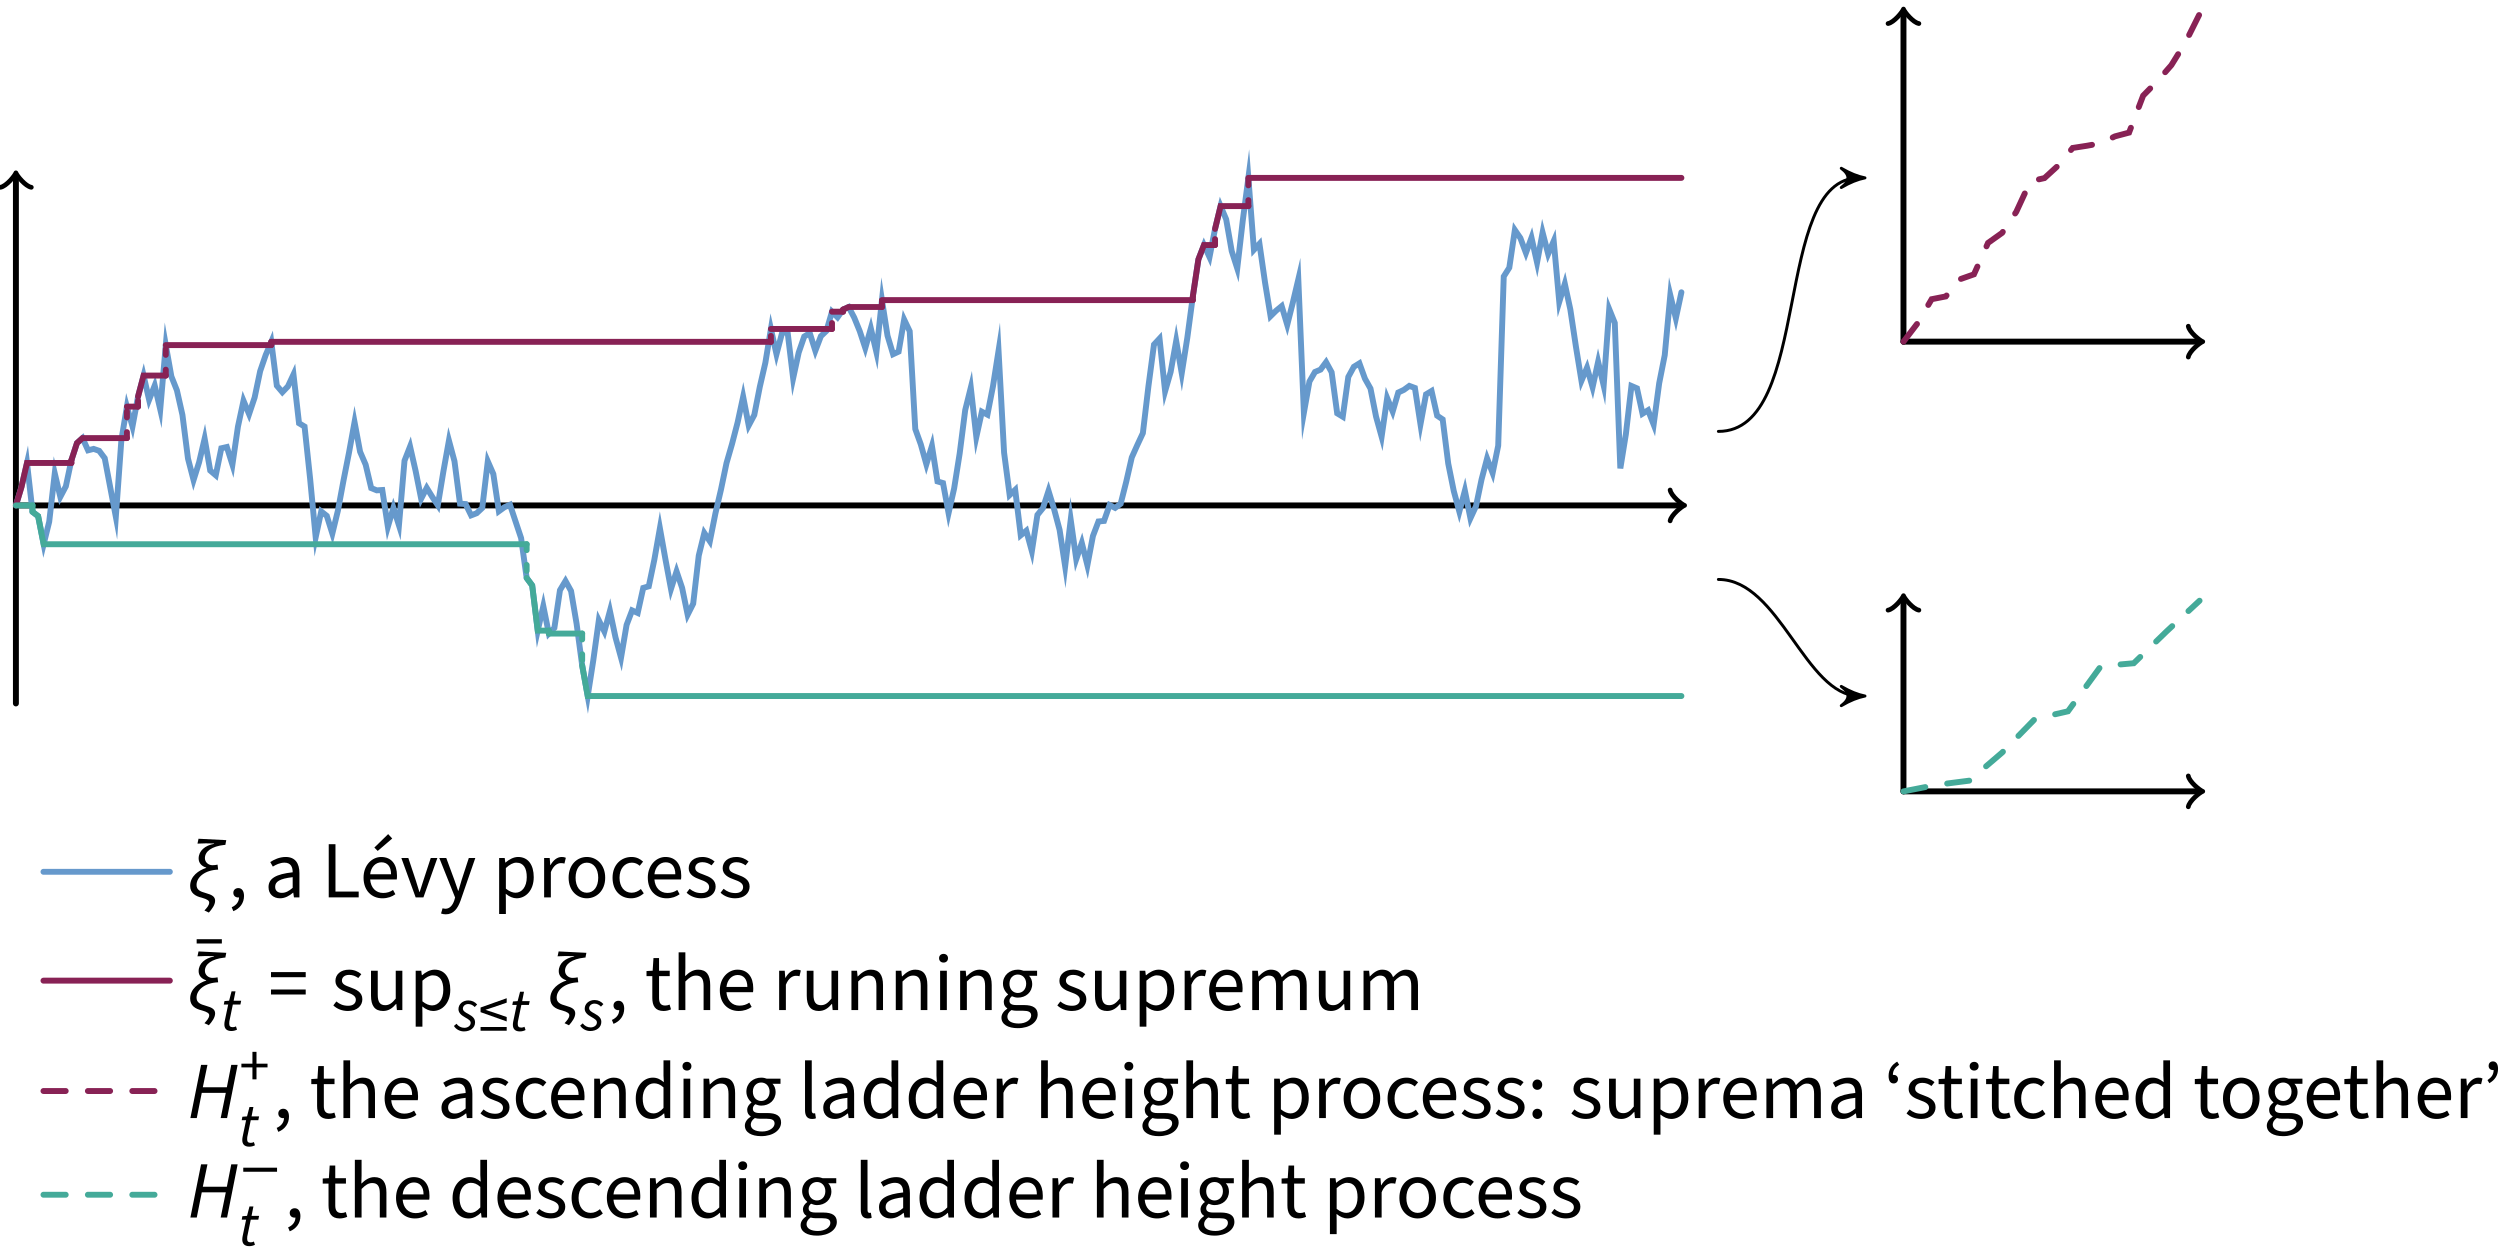<?xml version="1.0" encoding="UTF-8"?>
<svg xmlns="http://www.w3.org/2000/svg" xmlns:xlink="http://www.w3.org/1999/xlink" width="336.478pt" height="167.806pt" viewBox="0 0 336.478 167.806" version="1.2">
<defs>
<g>
<symbol overflow="visible" id="glyph0-0">
<path style="stroke:none;" d="M 0.391 0 L 5.359 0 L 6.781 -7.203 L 1.812 -7.203 Z M 3.703 -4.188 L 3.375 -5.219 L 2.938 -6.578 L 5.438 -6.578 L 4.453 -5.219 L 3.734 -4.188 Z M 1.641 -0.625 L 2.719 -2.094 L 3.484 -3.203 L 3.531 -3.203 L 3.875 -2.094 L 4.344 -0.625 Z M 1.312 -1.156 L 2.328 -6.266 L 3.156 -3.703 Z M 4.906 -1.156 L 4.094 -3.703 L 5.953 -6.266 Z M 4.906 -1.156 "/>
</symbol>
<symbol overflow="visible" id="glyph0-1">
<path style="stroke:none;" d="M 2.859 2.047 C 3.266 1.594 3.703 1.016 3.703 0.453 C 3.703 -0.094 3.297 -0.344 2.453 -0.578 C 1.688 -0.781 1.203 -1.016 1.203 -1.672 C 1.203 -2.719 2.328 -3.672 4.109 -3.734 L 4.031 -4.406 C 3.812 -4.359 3.594 -4.328 3.344 -4.328 C 2.812 -4.328 2.328 -4.719 2.328 -5.281 C 2.328 -6.172 3.219 -6.875 4.969 -7.062 L 5.078 -7.062 L 5.203 -7.703 L 1.469 -7.891 L 1.328 -7.234 C 1.969 -7.281 2.938 -7.281 3.562 -7.25 L 3.562 -7.203 C 2.359 -7 1.484 -6.266 1.484 -5.234 C 1.484 -4.594 1.938 -4.172 2.5 -4.016 L 2.5 -3.969 C 1.5 -3.641 0.344 -2.859 0.344 -1.547 C 0.344 -0.594 1.031 -0.156 1.922 0.047 C 2.688 0.266 2.906 0.453 2.906 0.703 C 2.906 1.078 2.578 1.422 2.266 1.766 Z M 2.859 2.047 "/>
</symbol>
<symbol overflow="visible" id="glyph0-2">
<path style="stroke:none;" d="M 0.375 0 L 1.234 0 L 1.906 -3.391 L 5.141 -3.391 L 4.453 0 L 5.312 0 L 6.734 -7.156 L 5.875 -7.156 L 5.281 -4.141 L 2.047 -4.141 L 2.672 -7.156 L 1.812 -7.156 Z M 0.375 0 "/>
</symbol>
<symbol overflow="visible" id="glyph1-0">
<path style="stroke:none;" d="M 0.969 0 L 6.156 0 L 6.156 -7.203 L 0.969 -7.203 Z M 2.156 -0.641 L 2.953 -2.078 L 3.547 -3.188 L 3.594 -3.188 L 4.156 -2.078 L 4.953 -0.641 Z M 3.547 -4.234 L 3 -5.25 L 2.281 -6.547 L 4.828 -6.547 L 4.125 -5.25 L 3.594 -4.234 Z M 1.672 -1.203 L 1.672 -6.234 L 3.062 -3.703 Z M 5.438 -1.203 L 4.062 -3.703 L 5.438 -6.234 Z M 5.438 -1.203 "/>
</symbol>
<symbol overflow="visible" id="glyph1-1">
<path style="stroke:none;" d="M 0.734 1.859 C 1.625 1.5 2.172 0.75 2.172 -0.188 C 2.172 -0.844 1.891 -1.25 1.406 -1.25 C 1.047 -1.25 0.734 -1.016 0.734 -0.625 C 0.734 -0.203 1.031 0.016 1.391 0.016 C 1.422 0.016 1.469 0.016 1.5 0 C 1.5 0.578 1.141 1.062 0.516 1.328 Z M 0.734 1.859 "/>
</symbol>
<symbol overflow="visible" id="glyph1-2">
<path style="stroke:none;" d="M 2.109 0.125 C 2.781 0.125 3.359 -0.203 3.859 -0.625 L 3.891 -0.625 L 3.984 0 L 4.719 0 L 4.719 -3.266 C 4.719 -4.562 4.172 -5.438 2.875 -5.438 C 2.031 -5.438 1.281 -5.078 0.797 -4.75 L 1.141 -4.141 C 1.562 -4.406 2.109 -4.672 2.719 -4.672 C 3.594 -4.672 3.812 -4.031 3.812 -3.375 C 1.547 -3.125 0.562 -2.547 0.562 -1.375 C 0.562 -0.422 1.234 0.125 2.109 0.125 Z M 2.359 -0.609 C 1.859 -0.609 1.453 -0.844 1.453 -1.422 C 1.453 -2.109 2.031 -2.516 3.812 -2.719 L 3.812 -1.281 C 3.297 -0.844 2.875 -0.609 2.359 -0.609 Z M 2.359 -0.609 "/>
</symbol>
<symbol overflow="visible" id="glyph1-3">
<path style="stroke:none;" d="M 0.984 0 L 5.016 0 L 5.016 -0.781 L 1.891 -0.781 L 1.891 -7.156 L 0.984 -7.156 Z M 0.984 0 "/>
</symbol>
<symbol overflow="visible" id="glyph1-4">
<path style="stroke:none;" d="M 3.031 0.125 C 3.766 0.125 4.328 -0.094 4.781 -0.422 L 4.469 -1 C 4.094 -0.734 3.656 -0.594 3.141 -0.594 C 2.141 -0.594 1.469 -1.312 1.391 -2.406 L 4.969 -2.406 C 5 -2.578 5 -2.75 5 -2.938 C 5 -4.469 4.234 -5.438 2.875 -5.438 C 1.672 -5.438 0.5 -4.375 0.5 -2.656 C 0.5 -0.891 1.609 0.125 3.031 0.125 Z M 1.391 -3.109 C 1.5 -4.125 2.156 -4.719 2.906 -4.719 C 3.703 -4.719 4.203 -4.156 4.203 -3.109 Z M 2.406 -6.25 L 4.359 -7.922 L 3.812 -8.516 L 1.953 -6.703 Z M 2.406 -6.25 "/>
</symbol>
<symbol overflow="visible" id="glyph1-5">
<path style="stroke:none;" d="M 2.047 0 L 3.094 0 L 4.969 -5.297 L 4.078 -5.297 L 3.094 -2.297 C 2.922 -1.781 2.75 -1.25 2.594 -0.734 L 2.547 -0.734 C 2.391 -1.25 2.219 -1.781 2.062 -2.297 L 1.062 -5.297 L 0.125 -5.297 Z M 2.047 0 "/>
</symbol>
<symbol overflow="visible" id="glyph1-6">
<path style="stroke:none;" d="M 1 2.281 C 2.047 2.281 2.609 1.484 2.984 0.438 L 4.969 -5.297 L 4.094 -5.297 L 3.141 -2.375 C 3 -1.906 2.844 -1.359 2.703 -0.891 L 2.656 -0.891 C 2.484 -1.375 2.312 -1.922 2.141 -2.375 L 1.062 -5.297 L 0.125 -5.297 L 2.25 0.016 L 2.141 0.406 C 1.922 1.062 1.531 1.531 0.953 1.531 C 0.812 1.531 0.688 1.5 0.562 1.469 L 0.359 2.172 C 0.531 2.234 0.734 2.281 1 2.281 Z M 1 2.281 "/>
</symbol>
<symbol overflow="visible" id="glyph1-7">
<path style="stroke:none;" d="M 0.891 2.234 L 1.797 2.234 L 1.797 0.453 L 1.781 -0.484 C 2.25 -0.094 2.766 0.125 3.234 0.125 C 4.453 0.125 5.547 -0.922 5.547 -2.719 C 5.547 -4.375 4.797 -5.438 3.438 -5.438 C 2.828 -5.438 2.219 -5.094 1.75 -4.688 L 1.719 -4.688 L 1.641 -5.297 L 0.891 -5.297 Z M 3.094 -0.625 C 2.734 -0.625 2.281 -0.781 1.797 -1.172 L 1.797 -3.953 C 2.312 -4.422 2.766 -4.672 3.203 -4.672 C 4.203 -4.672 4.609 -3.891 4.609 -2.719 C 4.609 -1.422 3.953 -0.625 3.094 -0.625 Z M 3.094 -0.625 "/>
</symbol>
<symbol overflow="visible" id="glyph1-8">
<path style="stroke:none;" d="M 0.891 0 L 1.797 0 L 1.797 -3.406 C 2.156 -4.297 2.688 -4.609 3.141 -4.609 C 3.344 -4.609 3.469 -4.594 3.625 -4.547 L 3.812 -5.328 C 3.656 -5.406 3.484 -5.438 3.25 -5.438 C 2.656 -5.438 2.109 -5 1.75 -4.344 L 1.719 -4.344 L 1.641 -5.297 L 0.891 -5.297 Z M 0.891 0 "/>
</symbol>
<symbol overflow="visible" id="glyph1-9">
<path style="stroke:none;" d="M 2.953 0.125 C 4.25 0.125 5.422 -0.891 5.422 -2.641 C 5.422 -4.422 4.25 -5.438 2.953 -5.438 C 1.656 -5.438 0.5 -4.422 0.5 -2.641 C 0.5 -0.891 1.656 0.125 2.953 0.125 Z M 2.953 -0.625 C 2.047 -0.625 1.438 -1.422 1.438 -2.641 C 1.438 -3.859 2.047 -4.672 2.953 -4.672 C 3.875 -4.672 4.484 -3.859 4.484 -2.641 C 4.484 -1.422 3.875 -0.625 2.953 -0.625 Z M 2.953 -0.625 "/>
</symbol>
<symbol overflow="visible" id="glyph1-10">
<path style="stroke:none;" d="M 2.984 0.125 C 3.625 0.125 4.219 -0.109 4.703 -0.547 L 4.312 -1.125 C 3.984 -0.844 3.562 -0.625 3.062 -0.625 C 2.094 -0.625 1.438 -1.422 1.438 -2.641 C 1.438 -3.859 2.141 -4.672 3.094 -4.672 C 3.516 -4.672 3.859 -4.516 4.156 -4.25 L 4.609 -4.812 C 4.234 -5.156 3.75 -5.438 3.047 -5.438 C 1.688 -5.438 0.5 -4.422 0.5 -2.641 C 0.5 -0.891 1.578 0.125 2.984 0.125 Z M 2.984 0.125 "/>
</symbol>
<symbol overflow="visible" id="glyph1-11">
<path style="stroke:none;" d="M 3.031 0.125 C 3.766 0.125 4.328 -0.094 4.781 -0.422 L 4.469 -1 C 4.094 -0.734 3.656 -0.594 3.141 -0.594 C 2.141 -0.594 1.469 -1.312 1.391 -2.406 L 4.969 -2.406 C 5 -2.578 5 -2.75 5 -2.938 C 5 -4.469 4.234 -5.438 2.875 -5.438 C 1.672 -5.438 0.5 -4.375 0.5 -2.656 C 0.5 -0.891 1.609 0.125 3.031 0.125 Z M 1.391 -3.109 C 1.5 -4.125 2.156 -4.719 2.906 -4.719 C 3.703 -4.719 4.203 -4.156 4.203 -3.109 Z M 1.391 -3.109 "/>
</symbol>
<symbol overflow="visible" id="glyph1-12">
<path style="stroke:none;" d="M 2.281 0.125 C 3.531 0.125 4.219 -0.594 4.219 -1.453 C 4.219 -2.406 3.422 -2.766 2.594 -3.062 C 1.938 -3.297 1.469 -3.484 1.469 -3.969 C 1.469 -4.359 1.766 -4.734 2.438 -4.734 C 2.906 -4.734 3.297 -4.578 3.672 -4.312 L 4.078 -4.828 C 3.672 -5.188 3.094 -5.438 2.438 -5.438 C 1.281 -5.438 0.594 -4.781 0.594 -3.922 C 0.594 -3.047 1.359 -2.672 2.156 -2.391 C 2.766 -2.172 3.344 -1.938 3.344 -1.391 C 3.344 -0.938 3.016 -0.578 2.312 -0.578 C 1.656 -0.578 1.172 -0.781 0.719 -1.156 L 0.312 -0.625 C 0.797 -0.156 1.5 0.125 2.281 0.125 Z M 2.281 0.125 "/>
</symbol>
<symbol overflow="visible" id="glyph1-13">
<path style="stroke:none;" d="M 2.438 0.125 C 3.172 0.125 3.703 -0.25 4.188 -0.828 L 4.219 -0.828 L 4.297 0 L 5.031 0 L 5.031 -5.297 L 4.141 -5.297 L 4.141 -1.547 C 3.641 -0.922 3.266 -0.656 2.719 -0.656 C 2.031 -0.656 1.719 -1.078 1.719 -2.062 L 1.719 -5.297 L 0.812 -5.297 L 0.812 -1.938 C 0.812 -0.594 1.312 0.125 2.438 0.125 Z M 2.438 0.125 "/>
</symbol>
<symbol overflow="visible" id="glyph1-14">
<path style="stroke:none;" d="M 2.562 0.125 C 2.922 0.125 3.281 0.031 3.562 -0.094 L 3.375 -0.734 C 3.156 -0.641 2.969 -0.609 2.766 -0.609 C 2.172 -0.609 1.953 -0.984 1.953 -1.625 L 1.953 -4.562 L 3.391 -4.562 L 3.391 -5.297 L 1.953 -5.297 L 1.953 -7 L 1.203 -7 L 1.094 -5.297 L 0.266 -5.25 L 0.266 -4.562 L 1.047 -4.562 L 1.047 -1.641 C 1.047 -0.594 1.422 0.125 2.562 0.125 Z M 2.562 0.125 "/>
</symbol>
<symbol overflow="visible" id="glyph1-15">
<path style="stroke:none;" d="M 0.891 0 L 1.797 0 L 1.797 -3.844 C 2.328 -4.375 2.703 -4.641 3.234 -4.641 C 3.938 -4.641 4.25 -4.234 4.25 -3.234 L 4.25 0 L 5.141 0 L 5.141 -3.359 C 5.141 -4.719 4.641 -5.438 3.516 -5.438 C 2.797 -5.438 2.25 -5.031 1.766 -4.562 L 1.797 -5.656 L 1.797 -7.766 L 0.891 -7.766 Z M 0.891 0 "/>
</symbol>
<symbol overflow="visible" id="glyph1-16">
<path style="stroke:none;" d="M 0.891 0 L 1.797 0 L 1.797 -3.844 C 2.328 -4.375 2.703 -4.641 3.234 -4.641 C 3.938 -4.641 4.25 -4.234 4.25 -3.234 L 4.25 0 L 5.141 0 L 5.141 -3.359 C 5.141 -4.719 4.641 -5.438 3.516 -5.438 C 2.797 -5.438 2.25 -5.031 1.75 -4.531 L 1.719 -4.531 L 1.641 -5.297 L 0.891 -5.297 Z M 0.891 0 "/>
</symbol>
<symbol overflow="visible" id="glyph1-17">
<path style="stroke:none;" d="M 0.891 0 L 1.797 0 L 1.797 -5.297 L 0.891 -5.297 Z M 1.359 -6.391 C 1.703 -6.391 1.953 -6.625 1.953 -6.984 C 1.953 -7.328 1.703 -7.562 1.359 -7.562 C 1 -7.562 0.75 -7.328 0.75 -6.984 C 0.75 -6.625 1 -6.391 1.359 -6.391 Z M 1.359 -6.391 "/>
</symbol>
<symbol overflow="visible" id="glyph1-18">
<path style="stroke:none;" d="M 2.688 2.438 C 4.328 2.438 5.359 1.594 5.359 0.594 C 5.359 -0.266 4.75 -0.672 3.516 -0.672 L 2.484 -0.672 C 1.781 -0.672 1.562 -0.906 1.562 -1.234 C 1.562 -1.531 1.703 -1.703 1.891 -1.859 C 2.141 -1.75 2.422 -1.672 2.688 -1.672 C 3.766 -1.672 4.625 -2.391 4.625 -3.516 C 4.625 -3.969 4.453 -4.359 4.203 -4.609 L 5.281 -4.609 L 5.281 -5.297 L 3.438 -5.297 C 3.234 -5.375 2.984 -5.438 2.688 -5.438 C 1.609 -5.438 0.688 -4.703 0.688 -3.547 C 0.688 -2.906 1.031 -2.406 1.375 -2.109 L 1.375 -2.078 C 1.094 -1.891 0.797 -1.531 0.797 -1.094 C 0.797 -0.672 1 -0.391 1.266 -0.234 L 1.266 -0.188 C 0.781 0.141 0.484 0.562 0.484 1.016 C 0.484 1.938 1.391 2.438 2.688 2.438 Z M 2.688 -2.297 C 2.078 -2.297 1.562 -2.766 1.562 -3.547 C 1.562 -4.312 2.062 -4.781 2.688 -4.781 C 3.297 -4.781 3.812 -4.312 3.812 -3.547 C 3.812 -2.766 3.297 -2.297 2.688 -2.297 Z M 2.812 1.812 C 1.859 1.812 1.281 1.469 1.281 0.891 C 1.281 0.594 1.438 0.266 1.828 0 C 2.047 0.062 2.297 0.094 2.516 0.094 L 3.406 0.094 C 4.109 0.094 4.484 0.25 4.484 0.734 C 4.484 1.281 3.812 1.812 2.812 1.812 Z M 2.812 1.812 "/>
</symbol>
<symbol overflow="visible" id="glyph1-19">
<path style="stroke:none;" d="M 0.891 0 L 1.797 0 L 1.797 -3.844 C 2.297 -4.391 2.719 -4.641 3.125 -4.641 C 3.797 -4.641 4.094 -4.234 4.094 -3.234 L 4.094 0 L 5 0 L 5 -3.844 C 5.5 -4.391 5.922 -4.641 6.344 -4.641 C 7 -4.641 7.312 -4.234 7.312 -3.234 L 7.312 0 L 8.219 0 L 8.219 -3.359 C 8.219 -4.719 7.703 -5.438 6.609 -5.438 C 5.969 -5.438 5.406 -5.016 4.859 -4.422 C 4.641 -5.047 4.203 -5.438 3.391 -5.438 C 2.766 -5.438 2.219 -5.031 1.75 -4.531 L 1.719 -4.531 L 1.641 -5.297 L 0.891 -5.297 Z M 0.891 0 "/>
</symbol>
<symbol overflow="visible" id="glyph1-20">
<path style="stroke:none;" d="M 2.703 0.125 C 3.328 0.125 3.891 -0.219 4.312 -0.625 L 4.344 -0.625 L 4.422 0 L 5.156 0 L 5.156 -7.766 L 4.25 -7.766 L 4.25 -5.719 L 4.297 -4.828 C 3.828 -5.203 3.422 -5.438 2.812 -5.438 C 1.609 -5.438 0.516 -4.359 0.516 -2.641 C 0.516 -0.875 1.375 0.125 2.703 0.125 Z M 2.906 -0.625 C 1.969 -0.625 1.453 -1.391 1.453 -2.656 C 1.453 -3.859 2.125 -4.672 2.969 -4.672 C 3.406 -4.672 3.812 -4.531 4.25 -4.125 L 4.25 -1.359 C 3.812 -0.875 3.391 -0.625 2.906 -0.625 Z M 2.906 -0.625 "/>
</symbol>
<symbol overflow="visible" id="glyph1-21">
<path style="stroke:none;" d="M 1.844 0.125 C 2.078 0.125 2.234 0.094 2.359 0.031 L 2.25 -0.641 C 2.156 -0.625 2.109 -0.625 2.062 -0.625 C 1.922 -0.625 1.797 -0.719 1.797 -1 L 1.797 -7.766 L 0.891 -7.766 L 0.891 -1.062 C 0.891 -0.312 1.172 0.125 1.844 0.125 Z M 1.844 0.125 "/>
</symbol>
<symbol overflow="visible" id="glyph1-22">
<path style="stroke:none;" d="M 1.359 -3.797 C 1.719 -3.797 2.016 -4.078 2.016 -4.484 C 2.016 -4.891 1.719 -5.188 1.359 -5.188 C 1 -5.188 0.703 -4.891 0.703 -4.484 C 0.703 -4.078 1 -3.797 1.359 -3.797 Z M 1.359 0.125 C 1.719 0.125 2.016 -0.156 2.016 -0.562 C 2.016 -0.969 1.719 -1.25 1.359 -1.25 C 1 -1.25 0.703 -0.969 0.703 -0.562 C 0.703 -0.156 1 0.125 1.359 0.125 Z M 1.359 0.125 "/>
</symbol>
<symbol overflow="visible" id="glyph1-23">
<path style="stroke:none;" d="M 1.312 -4.656 C 1.641 -4.656 1.891 -4.891 1.891 -5.25 C 1.891 -5.609 1.609 -5.812 1.312 -5.812 C 1.281 -5.812 1.25 -5.812 1.203 -5.797 C 1.203 -6.422 1.5 -6.812 2.047 -7.172 L 1.781 -7.594 C 1.031 -7.156 0.625 -6.516 0.625 -5.656 C 0.625 -5 0.875 -4.656 1.312 -4.656 Z M 1.312 -4.656 "/>
</symbol>
<symbol overflow="visible" id="glyph1-24">
<path style="stroke:none;" d="M 0.938 -4.688 C 1.703 -5.125 2.109 -5.766 2.109 -6.625 C 2.109 -7.266 1.859 -7.625 1.422 -7.625 C 1.078 -7.625 0.844 -7.391 0.844 -7.016 C 0.844 -6.656 1.109 -6.453 1.422 -6.453 C 1.453 -6.453 1.484 -6.453 1.516 -6.469 C 1.516 -5.859 1.234 -5.469 0.688 -5.109 Z M 0.938 -4.688 "/>
</symbol>
<symbol overflow="visible" id="glyph2-0">
<path style="stroke:none;" d="M 2 -0.734 L 0.719 -0.734 L 0.719 -6.734 L 2 -6.734 Z M 2.719 0 L 2.719 -7.453 L 0 -7.453 L 0 0 Z M 2.719 0 "/>
</symbol>
<symbol overflow="visible" id="glyph2-1">
<path style="stroke:none;" d="M -0.812 -5.969 L -0.812 -6.547 L -4.203 -6.547 L -4.203 -5.969 Z M -0.812 -5.969 "/>
</symbol>
<symbol overflow="visible" id="glyph3-0">
<path style="stroke:none;" d="M 0.297 0 L 4.031 0 L 5.094 -5.406 L 1.359 -5.406 Z M 2.781 -3.141 L 2.531 -3.906 L 2.203 -4.938 L 4.078 -4.938 L 3.344 -3.906 L 2.812 -3.141 Z M 1.234 -0.469 L 2.031 -1.578 L 2.625 -2.406 L 2.656 -2.406 L 2.906 -1.578 L 3.266 -0.469 Z M 0.984 -0.875 L 1.75 -4.703 L 2.359 -2.781 Z M 3.688 -0.875 L 3.078 -2.781 L 4.469 -4.703 Z M 3.688 -0.875 "/>
</symbol>
<symbol overflow="visible" id="glyph3-1">
<path style="stroke:none;" d="M 1.5 0.094 C 1.828 0.094 2.094 0 2.266 -0.094 L 2.125 -0.531 C 2 -0.453 1.844 -0.422 1.688 -0.422 C 1.344 -0.422 1.219 -0.578 1.219 -0.906 C 1.219 -1 1.219 -1.109 1.234 -1.203 L 1.703 -3.469 L 2.719 -3.469 L 2.828 -3.984 L 1.812 -3.984 L 2.062 -5.25 L 1.531 -5.25 L 1.203 -3.984 L 0.578 -3.938 L 0.484 -3.469 L 1.078 -3.469 L 0.609 -1.234 C 0.578 -1.078 0.562 -0.953 0.562 -0.797 C 0.562 -0.297 0.812 0.094 1.5 0.094 Z M 1.5 0.094 "/>
</symbol>
<symbol overflow="visible" id="glyph3-2">
<path style="stroke:none;" d="M 1.328 0.094 C 2.188 0.094 2.828 -0.391 2.828 -1.125 C 2.828 -1.609 2.562 -1.906 1.906 -2.266 C 1.484 -2.484 1.188 -2.672 1.188 -2.984 C 1.188 -3.297 1.484 -3.594 1.906 -3.594 C 2.25 -3.594 2.547 -3.438 2.781 -3.188 L 3.109 -3.531 C 2.812 -3.875 2.406 -4.078 1.922 -4.078 C 1.188 -4.078 0.594 -3.594 0.594 -2.906 C 0.594 -2.438 0.938 -2.109 1.438 -1.828 C 2.047 -1.484 2.234 -1.344 2.234 -1.047 C 2.234 -0.672 1.844 -0.391 1.391 -0.391 C 0.953 -0.391 0.578 -0.594 0.328 -0.938 L -0.016 -0.641 C 0.25 -0.188 0.797 0.094 1.328 0.094 Z M 1.328 0.094 "/>
</symbol>
<symbol overflow="visible" id="glyph4-0">
<path style="stroke:none;" d="M 0.969 0 L 6.156 0 L 6.156 -7.203 L 0.969 -7.203 Z M 2.156 -0.641 L 2.953 -2.078 L 3.547 -3.188 L 3.594 -3.188 L 4.156 -2.078 L 4.953 -0.641 Z M 3.547 -4.234 L 3 -5.25 L 2.281 -6.547 L 4.828 -6.547 L 4.125 -5.25 L 3.594 -4.234 Z M 1.672 -1.203 L 1.672 -6.234 L 3.062 -3.703 Z M 5.438 -1.203 L 4.062 -3.703 L 5.438 -6.234 Z M 5.438 -1.203 "/>
</symbol>
<symbol overflow="visible" id="glyph4-1">
<path style="stroke:none;" d="M 0.375 -4.422 L 5.047 -4.422 L 5.047 -5.109 L 0.375 -5.109 Z M 0.375 -2.094 L 5.047 -2.094 L 5.047 -2.766 L 0.375 -2.766 Z M 0.375 -2.094 "/>
</symbol>
<symbol overflow="visible" id="glyph5-0">
<path style="stroke:none;" d="M 0.734 0 L 4.625 0 L 4.625 -5.406 L 0.734 -5.406 Z M 1.625 -0.484 L 2.219 -1.562 L 2.656 -2.391 L 2.688 -2.391 L 3.125 -1.562 L 3.719 -0.484 Z M 2.656 -3.172 L 2.25 -3.953 L 1.719 -4.906 L 3.625 -4.906 L 3.094 -3.953 L 2.688 -3.172 Z M 1.266 -0.906 L 1.266 -4.688 L 2.297 -2.781 Z M 4.078 -0.906 L 3.047 -2.781 L 4.078 -4.688 Z M 4.078 -0.906 "/>
</symbol>
<symbol overflow="visible" id="glyph5-1">
<path style="stroke:none;" d="M 3.797 -1.25 L 3.797 -1.844 L 2.078 -2.438 L 0.969 -2.797 L 0.969 -2.828 L 2.078 -3.188 L 3.797 -3.781 L 3.797 -4.375 L 0.281 -3.125 L 0.281 -2.5 Z M 0.281 0 L 3.797 0 L 3.797 -0.5 L 0.281 -0.5 Z M 0.281 0 "/>
</symbol>
<symbol overflow="visible" id="glyph5-2">
<path style="stroke:none;" d="M 1.766 -0.844 L 2.312 -0.844 L 2.312 -2.453 L 3.797 -2.453 L 3.797 -2.953 L 2.312 -2.953 L 2.312 -4.547 L 1.766 -4.547 L 1.766 -2.953 L 0.281 -2.953 L 0.281 -2.453 L 1.766 -2.453 Z M 1.766 -0.844 "/>
</symbol>
<symbol overflow="visible" id="glyph6-0">
<path style="stroke:none;" d="M 1.5 -0.547 L 0.547 -0.547 L 0.547 -5.062 L 1.5 -5.062 Z M 2.047 0 L 2.047 -5.594 L 0 -5.594 L 0 0 Z M 2.047 0 "/>
</symbol>
<symbol overflow="visible" id="glyph6-1">
<path style="stroke:none;" d="M 5.078 -1.797 L 5.078 -2.344 L 0.531 -2.344 L 0.531 -1.797 Z M 5.078 -1.797 "/>
</symbol>
</g>
<clipPath id="clip1">
  <path d="M 315 142 L 336.219 142 L 336.219 151 L 315 151 Z M 315 142 "/>
</clipPath>
<clipPath id="clip2">
  <path d="M 32 162 L 35 162 L 35 167.711 L 32 167.711 Z M 32 162 "/>
</clipPath>
</defs>
<g id="surface1">
<path style="fill:none;stroke-width:0.797;stroke-linecap:round;stroke-linejoin:miter;stroke:rgb(0%,0%,0%);stroke-opacity:1;stroke-miterlimit:10;" d="M 0.002 -26.652 L 0.002 44.372 " transform="matrix(1,0,0,-1,2.139,68.024)"/>
<path style="fill:none;stroke-width:0.638;stroke-linecap:round;stroke-linejoin:round;stroke:rgb(0%,0%,0%);stroke-opacity:1;stroke-miterlimit:10;" d="M -1.554 2.073 C -1.425 1.295 0.001 0.131 0.387 -0.002 C 0.001 -0.131 -1.425 -1.295 -1.554 -2.072 " transform="matrix(0,-1,-1,0,2.139,23.653)"/>
<path style="fill:none;stroke-width:0.797;stroke-linecap:round;stroke-linejoin:miter;stroke:rgb(0%,0%,0%);stroke-opacity:1;stroke-miterlimit:10;" d="M 0.002 0.001 L 224.201 0.001 " transform="matrix(1,0,0,-1,2.139,68.024)"/>
<path style="fill:none;stroke-width:0.638;stroke-linecap:round;stroke-linejoin:round;stroke:rgb(0%,0%,0%);stroke-opacity:1;stroke-miterlimit:10;" d="M -1.556 2.071 C -1.423 1.294 -0.001 0.129 0.389 0.001 C -0.001 -0.128 -1.423 -1.296 -1.556 -2.074 " transform="matrix(1,0,0,-1,226.341,68.024)"/>
<path style="fill:none;stroke-width:0.797;stroke-linecap:round;stroke-linejoin:miter;stroke:rgb(0%,0%,0%);stroke-opacity:1;stroke-miterlimit:10;" d="M 254.052 22.04 L 293.943 22.04 " transform="matrix(1,0,0,-1,2.139,68.024)"/>
<path style="fill:none;stroke-width:0.638;stroke-linecap:round;stroke-linejoin:round;stroke:rgb(0%,0%,0%);stroke-opacity:1;stroke-miterlimit:10;" d="M -1.553 2.073 C -1.424 1.295 0.002 0.131 0.389 -0.001 C 0.002 -0.13 -1.424 -1.294 -1.553 -2.072 " transform="matrix(1,0,0,-1,296.08,45.983)"/>
<path style="fill:none;stroke-width:0.797;stroke-linecap:round;stroke-linejoin:miter;stroke:rgb(0%,0%,0%);stroke-opacity:1;stroke-miterlimit:10;" d="M 254.052 22.04 L 254.052 66.411 " transform="matrix(1,0,0,-1,2.139,68.024)"/>
<path style="fill:none;stroke-width:0.638;stroke-linecap:round;stroke-linejoin:round;stroke:rgb(0%,0%,0%);stroke-opacity:1;stroke-miterlimit:10;" d="M -1.556 2.072 C -1.423 1.295 -0.001 0.131 0.389 -0.002 C -0.001 -0.131 -1.423 -1.295 -1.556 -2.072 " transform="matrix(0,-1,-1,0,256.19,1.612)"/>
<path style="fill:none;stroke-width:0.399;stroke-linecap:round;stroke-linejoin:miter;stroke:rgb(0%,0%,0%);stroke-opacity:1;stroke-miterlimit:10;" d="M 229.142 9.961 C 241.881 9.961 236.334 44.083 248.072 44.083 " transform="matrix(1,0,0,-1,2.139,68.024)"/>
<path style="fill-rule:nonzero;fill:rgb(0%,0%,0%);fill-opacity:1;stroke-width:0.399;stroke-linecap:round;stroke-linejoin:round;stroke:rgb(0%,0%,0%);stroke-opacity:1;stroke-miterlimit:10;" d="M 0.796 0.001 C -0.2 0.2 -1.196 0.598 -2.392 1.293 C -1.196 0.399 -1.196 -0.398 -2.392 -1.296 C -1.196 -0.597 -0.2 -0.199 0.796 0.001 Z M 0.796 0.001 " transform="matrix(1,0,0,-1,250.212,23.942)"/>
<path style="fill:none;stroke-width:0.797;stroke-linecap:round;stroke-linejoin:miter;stroke:rgb(0%,0%,0%);stroke-opacity:1;stroke-miterlimit:10;" d="M 254.052 -38.488 L 293.943 -38.488 " transform="matrix(1,0,0,-1,2.139,68.024)"/>
<path style="fill:none;stroke-width:0.638;stroke-linecap:round;stroke-linejoin:round;stroke:rgb(0%,0%,0%);stroke-opacity:1;stroke-miterlimit:10;" d="M -1.553 2.072 C -1.424 1.295 0.002 0.131 0.389 -0.002 C 0.002 -0.131 -1.424 -1.295 -1.553 -2.072 " transform="matrix(1,0,0,-1,296.08,106.51)"/>
<path style="fill:none;stroke-width:0.797;stroke-linecap:round;stroke-linejoin:miter;stroke:rgb(0%,0%,0%);stroke-opacity:1;stroke-miterlimit:10;" d="M 254.052 -38.488 L 254.052 -12.539 " transform="matrix(1,0,0,-1,2.139,68.024)"/>
<path style="fill:none;stroke-width:0.638;stroke-linecap:round;stroke-linejoin:round;stroke:rgb(0%,0%,0%);stroke-opacity:1;stroke-miterlimit:10;" d="M -1.554 2.072 C -1.425 1.295 0.001 0.131 0.388 -0.002 C 0.001 -0.131 -1.425 -1.295 -1.554 -2.072 " transform="matrix(0,-1,-1,0,256.19,80.564)"/>
<path style="fill:none;stroke-width:0.399;stroke-linecap:round;stroke-linejoin:miter;stroke:rgb(0%,0%,0%);stroke-opacity:1;stroke-miterlimit:10;" d="M 229.142 -9.964 C 237.357 -9.964 240.853 -25.656 248.072 -25.656 " transform="matrix(1,0,0,-1,2.139,68.024)"/>
<path style="fill-rule:nonzero;fill:rgb(0%,0%,0%);fill-opacity:1;stroke-width:0.399;stroke-linecap:round;stroke-linejoin:round;stroke:rgb(0%,0%,0%);stroke-opacity:1;stroke-miterlimit:10;" d="M 0.796 0.002 C -0.2 0.201 -1.196 0.599 -2.392 1.295 C -1.196 0.4 -1.196 -0.397 -2.392 -1.295 C -1.196 -0.596 -0.2 -0.198 0.796 0.002 Z M 0.796 0.002 " transform="matrix(1,0,0,-1,250.212,93.681)"/>
<path style="fill:none;stroke-width:0.797;stroke-linecap:round;stroke-linejoin:miter;stroke:rgb(39.999%,59.999%,79.999%);stroke-opacity:1;stroke-miterlimit:10;" d="M 0.002 0.001 L 0.748 2.473 L 1.494 5.712 L 2.24 -0.871 L 2.99 -1.441 L 3.736 -5.222 L 4.482 -2.203 L 5.232 4.313 L 5.978 1.153 L 6.724 2.571 L 7.47 6.087 L 8.22 8.391 L 8.966 9.063 L 9.713 7.415 L 10.463 7.606 L 11.209 7.348 L 11.955 6.356 L 12.701 2.407 L 13.451 -1.531 L 14.197 8.805 L 14.943 13.294 L 15.693 10.626 L 16.439 14.645 L 17.185 17.473 L 17.931 14.219 L 18.681 16.137 L 19.427 12.926 L 20.174 21.579 L 20.924 17.368 L 21.67 15.493 L 22.416 12.176 L 23.162 6.305 L 23.912 3.415 L 24.658 5.805 L 25.404 8.993 L 26.154 4.692 L 26.9 4.055 L 27.646 7.688 L 28.392 7.86 L 29.142 5.485 L 29.888 10.614 L 30.634 14.09 L 31.384 12.29 L 32.131 14.516 L 32.877 18.075 L 33.623 20.247 L 34.373 22.016 L 35.119 16.118 L 35.865 15.239 L 36.615 16.024 L 37.361 17.626 L 38.107 11.063 L 38.853 10.614 L 39.603 3.559 L 40.349 -4.285 L 41.095 -0.812 L 41.845 -1.406 L 42.591 -3.785 L 43.338 -0.706 L 44.084 3.301 L 44.834 7.106 L 45.58 11.211 L 46.326 7.223 L 47.076 5.481 L 47.822 2.333 L 48.568 2.028 L 49.314 2.075 L 50.064 -2.871 L 50.81 -0.324 L 51.556 -2.679 L 52.306 6.02 L 53.052 7.926 L 53.798 4.645 L 54.545 0.903 L 55.295 2.36 L 56.041 1.145 L 56.787 0.02 L 57.537 4.567 L 58.283 8.727 L 59.029 5.95 L 59.775 0.235 L 60.525 0.184 L 61.271 -1.339 L 62.017 -1.05 L 62.767 -0.343 L 63.513 5.934 L 64.259 4.227 L 65.006 -0.785 L 65.756 -0.242 L 66.502 0.09 L 67.248 -2.152 L 67.998 -4.402 L 68.744 -9.761 L 69.49 -10.773 L 70.236 -16.851 L 70.986 -13.554 L 71.732 -17.246 L 72.478 -16.48 L 73.228 -11.41 L 73.974 -10.167 L 74.72 -11.515 L 75.466 -15.929 L 76.216 -21.538 L 76.963 -25.656 L 77.709 -20.871 L 78.459 -15.464 L 79.205 -16.968 L 79.951 -14.203 L 80.697 -17.749 L 81.447 -20.496 L 82.193 -16.089 L 82.939 -14.132 L 83.689 -14.476 L 84.435 -11.105 L 85.181 -10.886 L 85.927 -7.324 L 86.677 -3.07 L 87.424 -7.257 L 88.17 -11.242 L 88.92 -8.878 L 89.666 -11.093 L 90.412 -14.71 L 91.158 -13.226 L 91.908 -6.746 L 92.654 -3.703 L 93.4 -4.824 L 94.15 -1.074 L 94.896 2.122 L 95.642 5.696 L 96.388 8.282 L 97.138 11.169 L 97.884 14.629 L 98.631 10.758 L 99.381 12.172 L 100.127 15.973 L 100.873 19.208 L 101.619 23.747 L 102.369 20.352 L 103.115 23.192 L 103.861 23.348 L 104.611 17.11 L 105.357 20.567 L 106.103 22.731 L 106.849 23.192 L 107.599 20.813 L 108.345 22.774 L 109.091 23.489 L 109.841 26.071 L 110.588 25.317 L 111.334 26.36 L 112.08 26.704 L 112.83 25.282 L 113.576 23.454 L 114.322 21.184 L 115.068 23.825 L 115.818 20.629 L 116.564 27.633 L 117.31 22.852 L 118.06 20.348 L 118.806 20.696 L 119.552 25.012 L 120.299 23.442 L 121.049 10.278 L 121.795 8.211 L 122.541 5.536 L 123.291 8.008 L 124.037 3.231 L 124.783 3.008 L 125.529 -1.035 L 126.279 2.282 L 127.025 6.993 L 127.771 12.84 L 128.521 15.852 L 129.267 9.215 L 130.013 12.614 L 130.759 12.215 L 131.509 16.051 L 132.256 20.809 L 133.002 7.098 L 133.752 1.395 L 134.498 2.098 L 135.244 -4.019 L 135.99 -3.402 L 136.74 -6.163 L 137.486 -1.281 L 138.232 -0.355 L 138.982 1.958 L 139.728 -0.488 L 140.474 -3.296 L 141.22 -8.199 L 141.97 -1.941 L 142.716 -7.234 L 143.463 -5.05 L 144.213 -8.054 L 144.959 -4.121 L 145.705 -2.16 L 146.451 -2.089 L 147.201 0.051 L 147.947 -0.335 L 148.693 0.227 L 149.443 3.188 L 150.189 6.458 L 150.935 8.126 L 151.681 9.727 L 152.431 16.047 L 153.177 21.649 L 153.923 22.454 L 154.673 15.368 L 155.42 17.965 L 156.166 22.141 L 156.912 17.79 L 157.662 22.555 L 158.408 28.137 L 159.154 33.11 L 159.904 35.044 L 160.65 33.419 L 161.396 37.215 L 162.142 40.286 L 162.892 38.512 L 163.638 34.235 L 164.384 31.903 L 165.134 38.395 L 165.881 44.083 L 166.627 34.399 L 167.373 35.212 L 168.123 30.004 L 168.869 25.469 L 169.615 26.208 L 170.365 26.825 L 171.111 24.305 L 171.857 27.266 L 172.603 30.419 L 173.353 12.477 L 174.099 16.672 L 174.845 17.962 L 175.595 18.278 L 176.341 19.286 L 177.088 17.919 L 177.834 12.395 L 178.584 11.938 L 179.33 17.29 L 180.076 18.657 L 180.826 19.122 L 181.572 17.059 L 182.318 15.727 L 183.064 11.954 L 183.814 9.247 L 184.56 14.454 L 185.306 12.637 L 186.056 15.196 L 186.802 15.547 L 187.548 16.087 L 188.295 15.809 L 189.045 10.919 L 189.791 14.946 L 190.537 15.399 L 191.287 12.079 L 192.033 11.575 L 192.779 5.637 L 193.525 1.938 L 194.275 -0.835 L 195.021 1.989 L 195.767 -1.73 L 196.517 -0.101 L 197.263 3.485 L 198.009 6.321 L 198.756 4.364 L 199.506 8.04 L 200.252 30.813 L 200.998 31.993 L 201.748 37.067 L 202.494 35.977 L 203.24 33.981 L 203.986 36.032 L 204.736 32.68 L 205.482 36.723 L 206.228 33.844 L 206.978 35.587 L 207.724 27.391 L 208.47 29.837 L 209.216 26.36 L 209.966 21.372 L 210.713 16.77 L 211.459 18.54 L 212.209 15.915 L 212.955 19.337 L 213.701 16.133 L 214.447 26.419 L 215.197 24.559 L 215.943 4.981 L 216.689 9.586 L 217.439 16.079 L 218.185 15.758 L 218.931 12.344 L 219.677 12.809 L 220.427 10.883 L 221.173 16.446 L 221.92 20.223 L 222.67 28.29 L 223.416 25.188 L 224.162 28.684 " transform="matrix(1,0,0,-1,2.139,68.024)"/>
<path style="fill:none;stroke-width:0.797;stroke-linecap:round;stroke-linejoin:miter;stroke:rgb(53.333%,13.332%,33.333%);stroke-opacity:1;stroke-miterlimit:10;" d="M 0.002 0.001 L 0.748 2.473 L 1.494 5.712 L 7.47 5.712 " transform="matrix(1,0,0,-1,2.139,68.024)"/>
<path style="fill:none;stroke-width:0.797;stroke-linecap:round;stroke-linejoin:miter;stroke:rgb(53.333%,13.332%,33.333%);stroke-opacity:1;stroke-dasharray:0.797,1.993;stroke-miterlimit:10;" d="M 7.47 5.712 L 7.47 6.087 " transform="matrix(1,0,0,-1,2.139,68.024)"/>
<path style="fill:none;stroke-width:0.797;stroke-linecap:round;stroke-linejoin:miter;stroke:rgb(53.333%,13.332%,33.333%);stroke-opacity:1;stroke-miterlimit:10;" d="M 7.47 6.087 L 8.22 8.391 L 8.966 9.063 L 14.943 9.063 " transform="matrix(1,0,0,-1,2.139,68.024)"/>
<path style="fill:none;stroke-width:0.797;stroke-linecap:round;stroke-linejoin:miter;stroke:rgb(53.333%,13.332%,33.333%);stroke-opacity:1;stroke-dasharray:0.797,1.993;stroke-miterlimit:10;" d="M 14.943 9.063 L 14.943 13.294 " transform="matrix(1,0,0,-1,2.139,68.024)"/>
<path style="fill:none;stroke-width:0.797;stroke-linecap:round;stroke-linejoin:miter;stroke:rgb(53.333%,13.332%,33.333%);stroke-opacity:1;stroke-miterlimit:10;" d="M 14.943 13.294 L 16.439 13.294 " transform="matrix(1,0,0,-1,2.139,68.024)"/>
<path style="fill:none;stroke-width:0.797;stroke-linecap:round;stroke-linejoin:miter;stroke:rgb(53.333%,13.332%,33.333%);stroke-opacity:1;stroke-dasharray:0.797,1.993;stroke-miterlimit:10;" d="M 16.439 13.294 L 16.439 14.645 " transform="matrix(1,0,0,-1,2.139,68.024)"/>
<path style="fill:none;stroke-width:0.797;stroke-linecap:round;stroke-linejoin:miter;stroke:rgb(53.333%,13.332%,33.333%);stroke-opacity:1;stroke-miterlimit:10;" d="M 16.439 14.645 L 17.185 17.473 L 20.174 17.473 " transform="matrix(1,0,0,-1,2.139,68.024)"/>
<path style="fill:none;stroke-width:0.797;stroke-linecap:round;stroke-linejoin:miter;stroke:rgb(53.333%,13.332%,33.333%);stroke-opacity:1;stroke-dasharray:0.797,1.993;stroke-miterlimit:10;" d="M 20.174 17.473 L 20.174 21.579 " transform="matrix(1,0,0,-1,2.139,68.024)"/>
<path style="fill:none;stroke-width:0.797;stroke-linecap:round;stroke-linejoin:miter;stroke:rgb(53.333%,13.332%,33.333%);stroke-opacity:1;stroke-miterlimit:10;" d="M 20.174 21.579 L 34.373 21.579 " transform="matrix(1,0,0,-1,2.139,68.024)"/>
<path style="fill:none;stroke-width:0.797;stroke-linecap:round;stroke-linejoin:miter;stroke:rgb(53.333%,13.332%,33.333%);stroke-opacity:1;stroke-dasharray:0.797,1.993;stroke-miterlimit:10;" d="M 34.373 21.579 L 34.373 22.016 " transform="matrix(1,0,0,-1,2.139,68.024)"/>
<path style="fill:none;stroke-width:0.797;stroke-linecap:round;stroke-linejoin:miter;stroke:rgb(53.333%,13.332%,33.333%);stroke-opacity:1;stroke-miterlimit:10;" d="M 34.373 22.016 L 101.619 22.016 " transform="matrix(1,0,0,-1,2.139,68.024)"/>
<path style="fill:none;stroke-width:0.797;stroke-linecap:round;stroke-linejoin:miter;stroke:rgb(53.333%,13.332%,33.333%);stroke-opacity:1;stroke-dasharray:0.797,1.993;stroke-miterlimit:10;" d="M 101.619 22.016 L 101.619 23.747 " transform="matrix(1,0,0,-1,2.139,68.024)"/>
<path style="fill:none;stroke-width:0.797;stroke-linecap:round;stroke-linejoin:miter;stroke:rgb(53.333%,13.332%,33.333%);stroke-opacity:1;stroke-miterlimit:10;" d="M 101.619 23.747 L 109.841 23.747 " transform="matrix(1,0,0,-1,2.139,68.024)"/>
<path style="fill:none;stroke-width:0.797;stroke-linecap:round;stroke-linejoin:miter;stroke:rgb(53.333%,13.332%,33.333%);stroke-opacity:1;stroke-dasharray:0.797,1.993;stroke-miterlimit:10;" d="M 109.841 23.747 L 109.841 26.071 " transform="matrix(1,0,0,-1,2.139,68.024)"/>
<path style="fill:none;stroke-width:0.797;stroke-linecap:round;stroke-linejoin:miter;stroke:rgb(53.333%,13.332%,33.333%);stroke-opacity:1;stroke-miterlimit:10;" d="M 109.841 26.071 L 111.334 26.071 " transform="matrix(1,0,0,-1,2.139,68.024)"/>
<path style="fill:none;stroke-width:0.797;stroke-linecap:round;stroke-linejoin:miter;stroke:rgb(53.333%,13.332%,33.333%);stroke-opacity:1;stroke-dasharray:0.797,1.993;stroke-miterlimit:10;" d="M 111.334 26.071 L 111.334 26.36 " transform="matrix(1,0,0,-1,2.139,68.024)"/>
<path style="fill:none;stroke-width:0.797;stroke-linecap:round;stroke-linejoin:miter;stroke:rgb(53.333%,13.332%,33.333%);stroke-opacity:1;stroke-miterlimit:10;" d="M 111.334 26.36 L 112.08 26.704 L 116.564 26.704 " transform="matrix(1,0,0,-1,2.139,68.024)"/>
<path style="fill:none;stroke-width:0.797;stroke-linecap:round;stroke-linejoin:miter;stroke:rgb(53.333%,13.332%,33.333%);stroke-opacity:1;stroke-dasharray:0.797,1.993;stroke-miterlimit:10;" d="M 116.564 26.704 L 116.564 27.633 " transform="matrix(1,0,0,-1,2.139,68.024)"/>
<path style="fill:none;stroke-width:0.797;stroke-linecap:round;stroke-linejoin:miter;stroke:rgb(53.333%,13.332%,33.333%);stroke-opacity:1;stroke-miterlimit:10;" d="M 116.564 27.633 L 158.408 27.633 " transform="matrix(1,0,0,-1,2.139,68.024)"/>
<path style="fill:none;stroke-width:0.797;stroke-linecap:round;stroke-linejoin:miter;stroke:rgb(53.333%,13.332%,33.333%);stroke-opacity:1;stroke-dasharray:0.797,1.993;stroke-miterlimit:10;" d="M 158.408 27.633 L 158.408 28.137 " transform="matrix(1,0,0,-1,2.139,68.024)"/>
<path style="fill:none;stroke-width:0.797;stroke-linecap:round;stroke-linejoin:miter;stroke:rgb(53.333%,13.332%,33.333%);stroke-opacity:1;stroke-miterlimit:10;" d="M 158.408 28.137 L 159.154 33.11 L 159.904 35.044 L 161.396 35.044 " transform="matrix(1,0,0,-1,2.139,68.024)"/>
<path style="fill:none;stroke-width:0.797;stroke-linecap:round;stroke-linejoin:miter;stroke:rgb(53.333%,13.332%,33.333%);stroke-opacity:1;stroke-dasharray:0.797,1.993;stroke-miterlimit:10;" d="M 161.396 35.044 L 161.396 37.215 " transform="matrix(1,0,0,-1,2.139,68.024)"/>
<path style="fill:none;stroke-width:0.797;stroke-linecap:round;stroke-linejoin:miter;stroke:rgb(53.333%,13.332%,33.333%);stroke-opacity:1;stroke-miterlimit:10;" d="M 161.396 37.215 L 162.142 40.286 L 165.881 40.286 " transform="matrix(1,0,0,-1,2.139,68.024)"/>
<path style="fill:none;stroke-width:0.797;stroke-linecap:round;stroke-linejoin:miter;stroke:rgb(53.333%,13.332%,33.333%);stroke-opacity:1;stroke-dasharray:0.797,1.993;stroke-miterlimit:10;" d="M 165.881 40.286 L 165.881 44.083 " transform="matrix(1,0,0,-1,2.139,68.024)"/>
<path style="fill:none;stroke-width:0.797;stroke-linecap:round;stroke-linejoin:miter;stroke:rgb(53.333%,13.332%,33.333%);stroke-opacity:1;stroke-miterlimit:10;" d="M 165.881 44.083 L 224.162 44.083 " transform="matrix(1,0,0,-1,2.139,68.024)"/>
<path style="fill:none;stroke-width:0.797;stroke-linecap:round;stroke-linejoin:miter;stroke:rgb(26.668%,66.666%,59.999%);stroke-opacity:1;stroke-miterlimit:10;" d="M 0.002 0.001 L 2.24 0.001 " transform="matrix(1,0,0,-1,2.139,68.024)"/>
<path style="fill:none;stroke-width:0.797;stroke-linecap:round;stroke-linejoin:miter;stroke:rgb(26.668%,66.666%,59.999%);stroke-opacity:1;stroke-dasharray:0.797,1.993;stroke-miterlimit:10;" d="M 2.24 0.001 L 2.24 -0.871 " transform="matrix(1,0,0,-1,2.139,68.024)"/>
<path style="fill:none;stroke-width:0.797;stroke-linecap:round;stroke-linejoin:miter;stroke:rgb(26.668%,66.666%,59.999%);stroke-opacity:1;stroke-miterlimit:10;" d="M 2.24 -0.871 L 2.99 -1.441 L 3.736 -5.222 L 68.744 -5.222 " transform="matrix(1,0,0,-1,2.139,68.024)"/>
<path style="fill:none;stroke-width:0.797;stroke-linecap:round;stroke-linejoin:miter;stroke:rgb(26.668%,66.666%,59.999%);stroke-opacity:1;stroke-dasharray:0.797,1.993;stroke-miterlimit:10;" d="M 68.744 -5.222 L 68.744 -9.761 " transform="matrix(1,0,0,-1,2.139,68.024)"/>
<path style="fill:none;stroke-width:0.797;stroke-linecap:round;stroke-linejoin:miter;stroke:rgb(26.668%,66.666%,59.999%);stroke-opacity:1;stroke-miterlimit:10;" d="M 68.744 -9.761 L 69.49 -10.773 L 70.236 -16.851 L 71.732 -16.851 " transform="matrix(1,0,0,-1,2.139,68.024)"/>
<path style="fill:none;stroke-width:0.797;stroke-linecap:round;stroke-linejoin:miter;stroke:rgb(26.668%,66.666%,59.999%);stroke-opacity:1;stroke-dasharray:0.797,1.993;stroke-miterlimit:10;" d="M 71.732 -16.851 L 71.732 -17.246 " transform="matrix(1,0,0,-1,2.139,68.024)"/>
<path style="fill:none;stroke-width:0.797;stroke-linecap:round;stroke-linejoin:miter;stroke:rgb(26.668%,66.666%,59.999%);stroke-opacity:1;stroke-miterlimit:10;" d="M 71.732 -17.246 L 76.216 -17.246 " transform="matrix(1,0,0,-1,2.139,68.024)"/>
<path style="fill:none;stroke-width:0.797;stroke-linecap:round;stroke-linejoin:miter;stroke:rgb(26.668%,66.666%,59.999%);stroke-opacity:1;stroke-dasharray:0.797,1.993;stroke-miterlimit:10;" d="M 76.216 -17.246 L 76.216 -21.538 " transform="matrix(1,0,0,-1,2.139,68.024)"/>
<path style="fill:none;stroke-width:0.797;stroke-linecap:round;stroke-linejoin:miter;stroke:rgb(26.668%,66.666%,59.999%);stroke-opacity:1;stroke-miterlimit:10;" d="M 76.216 -21.538 L 76.963 -25.656 L 224.162 -25.656 " transform="matrix(1,0,0,-1,2.139,68.024)"/>
<path style="fill:none;stroke-width:0.797;stroke-linecap:round;stroke-linejoin:miter;stroke:rgb(53.333%,13.332%,33.333%);stroke-opacity:1;stroke-dasharray:2.989,2.989;stroke-miterlimit:10;" d="M 254.052 22.04 L 255.947 24.516 L 257.845 27.754 L 259.744 28.126 L 261.642 30.434 L 263.537 31.102 L 265.435 35.333 L 267.334 36.684 L 269.232 39.512 L 271.131 43.622 L 273.029 44.055 L 274.923 45.79 L 276.822 48.11 L 278.72 48.403 L 280.619 48.747 L 282.517 49.672 L 284.412 50.176 L 286.31 55.153 L 288.209 57.087 L 290.107 59.254 L 292.006 62.325 L 293.9 66.122 " transform="matrix(1,0,0,-1,2.139,68.024)"/>
<path style="fill:none;stroke-width:0.797;stroke-linecap:round;stroke-linejoin:miter;stroke:rgb(26.668%,66.666%,59.999%);stroke-opacity:1;stroke-dasharray:2.989,2.989;stroke-miterlimit:10;" d="M 254.052 -38.488 L 258.478 -37.617 L 262.908 -37.046 L 267.334 -33.261 L 271.763 -28.726 L 276.189 -27.714 L 280.619 -21.636 L 285.045 -21.242 L 289.474 -16.945 L 293.9 -12.828 " transform="matrix(1,0,0,-1,2.139,68.024)"/>
<path style="fill:none;stroke-width:0.797;stroke-linecap:round;stroke-linejoin:miter;stroke:rgb(39.999%,59.999%,79.999%);stroke-opacity:1;stroke-miterlimit:10;" d="M 0.001 0 L 17.008 0 " transform="matrix(1,0,0,-1,5.851,117.336)"/>
<g style="fill:rgb(0%,0%,0%);fill-opacity:1;">
  <use xlink:href="#glyph0-1" x="25.25" y="120.778"/>
</g>
<g style="fill:rgb(0%,0%,0%);fill-opacity:1;">
  <use xlink:href="#glyph1-1" x="30.671" y="120.778"/>
</g>
<g style="fill:rgb(0%,0%,0%);fill-opacity:1;">
  <use xlink:href="#glyph1-2" x="35.58" y="120.778"/>
</g>
<g style="fill:rgb(0%,0%,0%);fill-opacity:1;">
  <use xlink:href="#glyph1-3" x="43.26" y="120.778"/>
</g>
<g style="fill:rgb(0%,0%,0%);fill-opacity:1;">
  <use xlink:href="#glyph1-4" x="48.431" y="120.778"/>
</g>
<g style="fill:rgb(0%,0%,0%);fill-opacity:1;">
  <use xlink:href="#glyph1-5" x="53.896" y="120.778"/>
  <use xlink:href="#glyph1-6" x="59.002" y="120.778"/>
</g>
<g style="fill:rgb(0%,0%,0%);fill-opacity:1;">
  <use xlink:href="#glyph1-7" x="66.289" y="120.778"/>
  <use xlink:href="#glyph1-8" x="72.344" y="120.778"/>
</g>
<g style="fill:rgb(0%,0%,0%);fill-opacity:1;">
  <use xlink:href="#glyph1-9" x="76.031" y="120.778"/>
  <use xlink:href="#glyph1-10" x="81.944" y="120.778"/>
</g>
<g style="fill:rgb(0%,0%,0%);fill-opacity:1;">
  <use xlink:href="#glyph1-11" x="86.689" y="120.778"/>
  <use xlink:href="#glyph1-12" x="92.1" y="120.778"/>
  <use xlink:href="#glyph1-12" x="96.671" y="120.778"/>
</g>
<path style="fill:none;stroke-width:0.797;stroke-linecap:round;stroke-linejoin:miter;stroke:rgb(53.333%,13.332%,33.333%);stroke-opacity:1;stroke-miterlimit:10;" d="M 0.001 0.002 L 17.008 0.002 " transform="matrix(1,0,0,-1,5.851,131.99)"/>
<g style="fill:rgb(0%,0%,0%);fill-opacity:1;">
  <use xlink:href="#glyph2-1" x="30.671" y="132.956"/>
</g>
<g style="fill:rgb(0%,0%,0%);fill-opacity:1;">
  <use xlink:href="#glyph0-1" x="25.25" y="135.945"/>
</g>
<g style="fill:rgb(0%,0%,0%);fill-opacity:1;">
  <use xlink:href="#glyph3-1" x="29.635" y="138.672"/>
</g>
<g style="fill:rgb(0%,0%,0%);fill-opacity:1;">
  <use xlink:href="#glyph4-1" x="36.099" y="135.945"/>
</g>
<g style="fill:rgb(0%,0%,0%);fill-opacity:1;">
  <use xlink:href="#glyph1-12" x="44.551" y="135.945"/>
  <use xlink:href="#glyph1-13" x="49.122" y="135.945"/>
  <use xlink:href="#glyph1-7" x="55.056" y="135.945"/>
</g>
<g style="fill:rgb(0%,0%,0%);fill-opacity:1;">
  <use xlink:href="#glyph3-2" x="61.111" y="138.727"/>
</g>
<g style="fill:rgb(0%,0%,0%);fill-opacity:1;">
  <use xlink:href="#glyph5-1" x="64.4" y="138.727"/>
</g>
<g style="fill:rgb(0%,0%,0%);fill-opacity:1;">
  <use xlink:href="#glyph3-1" x="68.466" y="138.727"/>
</g>
<g style="fill:rgb(0%,0%,0%);fill-opacity:1;">
  <use xlink:href="#glyph0-1" x="73.718" y="135.945"/>
</g>
<g style="fill:rgb(0%,0%,0%);fill-opacity:1;">
  <use xlink:href="#glyph3-2" x="78.104" y="138.672"/>
</g>
<g style="fill:rgb(0%,0%,0%);fill-opacity:1;">
  <use xlink:href="#glyph1-1" x="81.84" y="135.945"/>
</g>
<g style="fill:rgb(0%,0%,0%);fill-opacity:1;">
  <use xlink:href="#glyph1-14" x="86.749" y="135.945"/>
  <use xlink:href="#glyph1-15" x="90.447" y="135.945"/>
  <use xlink:href="#glyph1-11" x="96.382" y="135.945"/>
</g>
<g style="fill:rgb(0%,0%,0%);fill-opacity:1;">
  <use xlink:href="#glyph1-8" x="103.975" y="135.945"/>
  <use xlink:href="#glyph1-13" x="107.771" y="135.945"/>
  <use xlink:href="#glyph1-16" x="113.705" y="135.945"/>
  <use xlink:href="#glyph1-16" x="119.673" y="135.945"/>
  <use xlink:href="#glyph1-17" x="125.64" y="135.945"/>
  <use xlink:href="#glyph1-16" x="128.335" y="135.945"/>
  <use xlink:href="#glyph1-18" x="134.302" y="135.945"/>
</g>
<g style="fill:rgb(0%,0%,0%);fill-opacity:1;">
  <use xlink:href="#glyph1-12" x="141.993" y="135.945"/>
  <use xlink:href="#glyph1-13" x="146.564" y="135.945"/>
  <use xlink:href="#glyph1-7" x="152.498" y="135.945"/>
  <use xlink:href="#glyph1-8" x="158.553" y="135.945"/>
</g>
<g style="fill:rgb(0%,0%,0%);fill-opacity:1;">
  <use xlink:href="#glyph1-11" x="162.24" y="135.945"/>
  <use xlink:href="#glyph1-19" x="167.651" y="135.945"/>
  <use xlink:href="#glyph1-13" x="176.695" y="135.945"/>
  <use xlink:href="#glyph1-19" x="182.629" y="135.945"/>
</g>
<path style="fill:none;stroke-width:0.797;stroke-linecap:round;stroke-linejoin:miter;stroke:rgb(53.333%,13.332%,33.333%);stroke-opacity:1;stroke-dasharray:2.989,2.989;stroke-miterlimit:10;" d="M 0.001 0.001 L 17.008 0.001 " transform="matrix(1,0,0,-1,5.851,146.841)"/>
<g style="fill:rgb(0%,0%,0%);fill-opacity:1;">
  <use xlink:href="#glyph0-2" x="25.25" y="150.479"/>
</g>
<g style="fill:rgb(0%,0%,0%);fill-opacity:1;">
  <use xlink:href="#glyph5-2" x="32.21" y="146.115"/>
</g>
<g style="fill:rgb(0%,0%,0%);fill-opacity:1;">
  <use xlink:href="#glyph3-1" x="32.046" y="154.24"/>
</g>
<g style="fill:rgb(0%,0%,0%);fill-opacity:1;">
  <use xlink:href="#glyph1-1" x="36.723" y="150.479"/>
</g>
<g style="fill:rgb(0%,0%,0%);fill-opacity:1;">
  <use xlink:href="#glyph1-14" x="41.632" y="150.479"/>
  <use xlink:href="#glyph1-15" x="45.33" y="150.479"/>
  <use xlink:href="#glyph1-11" x="51.265" y="150.479"/>
</g>
<g style="fill:rgb(0%,0%,0%);fill-opacity:1;">
  <use xlink:href="#glyph1-2" x="58.858" y="150.479"/>
  <use xlink:href="#glyph1-12" x="64.356" y="150.479"/>
  <use xlink:href="#glyph1-10" x="68.927" y="150.479"/>
</g>
<g style="fill:rgb(0%,0%,0%);fill-opacity:1;">
  <use xlink:href="#glyph1-11" x="73.672" y="150.479"/>
  <use xlink:href="#glyph1-16" x="79.083" y="150.479"/>
  <use xlink:href="#glyph1-20" x="85.05" y="150.479"/>
  <use xlink:href="#glyph1-17" x="91.105" y="150.479"/>
  <use xlink:href="#glyph1-16" x="93.799" y="150.479"/>
  <use xlink:href="#glyph1-18" x="99.767" y="150.479"/>
</g>
<g style="fill:rgb(0%,0%,0%);fill-opacity:1;">
  <use xlink:href="#glyph1-21" x="107.458" y="150.479"/>
  <use xlink:href="#glyph1-2" x="110.239" y="150.479"/>
  <use xlink:href="#glyph1-20" x="115.738" y="150.479"/>
  <use xlink:href="#glyph1-20" x="121.792" y="150.479"/>
  <use xlink:href="#glyph1-11" x="127.847" y="150.479"/>
  <use xlink:href="#glyph1-8" x="133.258" y="150.479"/>
</g>
<g style="fill:rgb(0%,0%,0%);fill-opacity:1;">
  <use xlink:href="#glyph1-15" x="139.236" y="150.479"/>
  <use xlink:href="#glyph1-11" x="145.17" y="150.479"/>
  <use xlink:href="#glyph1-17" x="150.581" y="150.479"/>
  <use xlink:href="#glyph1-18" x="153.276" y="150.479"/>
  <use xlink:href="#glyph1-15" x="158.785" y="150.479"/>
  <use xlink:href="#glyph1-14" x="164.719" y="150.479"/>
</g>
<g style="fill:rgb(0%,0%,0%);fill-opacity:1;">
  <use xlink:href="#glyph1-7" x="170.599" y="150.479"/>
  <use xlink:href="#glyph1-8" x="176.654" y="150.479"/>
</g>
<g style="fill:rgb(0%,0%,0%);fill-opacity:1;">
  <use xlink:href="#glyph1-9" x="180.341" y="150.479"/>
  <use xlink:href="#glyph1-10" x="186.254" y="150.479"/>
</g>
<g style="fill:rgb(0%,0%,0%);fill-opacity:1;">
  <use xlink:href="#glyph1-11" x="190.999" y="150.479"/>
  <use xlink:href="#glyph1-12" x="196.41" y="150.479"/>
  <use xlink:href="#glyph1-12" x="200.981" y="150.479"/>
  <use xlink:href="#glyph1-22" x="205.552" y="150.479"/>
</g>
<g style="fill:rgb(0%,0%,0%);fill-opacity:1;">
  <use xlink:href="#glyph1-12" x="211.181" y="150.479"/>
  <use xlink:href="#glyph1-13" x="215.752" y="150.479"/>
  <use xlink:href="#glyph1-7" x="221.687" y="150.479"/>
  <use xlink:href="#glyph1-8" x="227.741" y="150.479"/>
</g>
<g style="fill:rgb(0%,0%,0%);fill-opacity:1;">
  <use xlink:href="#glyph1-11" x="231.439" y="150.479"/>
  <use xlink:href="#glyph1-19" x="236.85" y="150.479"/>
  <use xlink:href="#glyph1-2" x="245.894" y="150.479"/>
</g>
<g style="fill:rgb(0%,0%,0%);fill-opacity:1;">
  <use xlink:href="#glyph1-23" x="253.563" y="150.479"/>
  <use xlink:href="#glyph1-12" x="256.29" y="150.479"/>
</g>
<g style="fill:rgb(0%,0%,0%);fill-opacity:1;">
  <use xlink:href="#glyph1-14" x="260.654" y="150.479"/>
  <use xlink:href="#glyph1-17" x="264.352" y="150.479"/>
  <use xlink:href="#glyph1-14" x="267.047" y="150.479"/>
</g>
<g style="fill:rgb(0%,0%,0%);fill-opacity:1;">
  <use xlink:href="#glyph1-10" x="270.592" y="150.479"/>
  <use xlink:href="#glyph1-15" x="275.567" y="150.479"/>
  <use xlink:href="#glyph1-11" x="281.501" y="150.479"/>
  <use xlink:href="#glyph1-20" x="286.912" y="150.479"/>
</g>
<g style="fill:rgb(0%,0%,0%);fill-opacity:1;">
  <use xlink:href="#glyph1-14" x="295.138" y="150.479"/>
</g>
<g style="fill:rgb(0%,0%,0%);fill-opacity:1;">
  <use xlink:href="#glyph1-9" x="298.694" y="150.479"/>
  <use xlink:href="#glyph1-18" x="304.607" y="150.479"/>
</g>
<g style="fill:rgb(0%,0%,0%);fill-opacity:1;">
  <use xlink:href="#glyph1-11" x="309.963" y="150.479"/>
</g>
<g clip-path="url(#clip1)" clip-rule="nonzero">
<g style="fill:rgb(0%,0%,0%);fill-opacity:1;">
  <use xlink:href="#glyph1-14" x="315.265" y="150.479"/>
  <use xlink:href="#glyph1-15" x="318.963" y="150.479"/>
  <use xlink:href="#glyph1-11" x="324.898" y="150.479"/>
  <use xlink:href="#glyph1-8" x="330.308" y="150.479"/>
  <use xlink:href="#glyph1-24" x="334.105" y="150.479"/>
</g>
</g>
<path style="fill:none;stroke-width:0.797;stroke-linecap:round;stroke-linejoin:miter;stroke:rgb(26.668%,66.666%,59.999%);stroke-opacity:1;stroke-dasharray:2.989,2.989;stroke-miterlimit:10;" d="M 0.001 0.001 L 17.008 0.001 " transform="matrix(1,0,0,-1,5.851,160.802)"/>
<g style="fill:rgb(0%,0%,0%);fill-opacity:1;">
  <use xlink:href="#glyph0-2" x="25.25" y="163.868"/>
</g>
<g style="fill:rgb(0%,0%,0%);fill-opacity:1;">
  <use xlink:href="#glyph6-1" x="32.21" y="159.504"/>
</g>
<g clip-path="url(#clip2)" clip-rule="nonzero">
<g style="fill:rgb(0%,0%,0%);fill-opacity:1;">
  <use xlink:href="#glyph3-1" x="32.046" y="167.628"/>
</g>
</g>
<g style="fill:rgb(0%,0%,0%);fill-opacity:1;">
  <use xlink:href="#glyph1-1" x="38.261" y="163.868"/>
</g>
<g style="fill:rgb(0%,0%,0%);fill-opacity:1;">
  <use xlink:href="#glyph1-14" x="43.17" y="163.868"/>
  <use xlink:href="#glyph1-15" x="46.868" y="163.868"/>
  <use xlink:href="#glyph1-11" x="52.803" y="163.868"/>
</g>
<g style="fill:rgb(0%,0%,0%);fill-opacity:1;">
  <use xlink:href="#glyph1-20" x="60.396" y="163.868"/>
  <use xlink:href="#glyph1-11" x="66.45" y="163.868"/>
  <use xlink:href="#glyph1-12" x="71.861" y="163.868"/>
  <use xlink:href="#glyph1-10" x="76.432" y="163.868"/>
</g>
<g style="fill:rgb(0%,0%,0%);fill-opacity:1;">
  <use xlink:href="#glyph1-11" x="81.177" y="163.868"/>
  <use xlink:href="#glyph1-16" x="86.588" y="163.868"/>
  <use xlink:href="#glyph1-20" x="92.556" y="163.868"/>
  <use xlink:href="#glyph1-17" x="98.61" y="163.868"/>
  <use xlink:href="#glyph1-16" x="101.305" y="163.868"/>
  <use xlink:href="#glyph1-18" x="107.272" y="163.868"/>
</g>
<g style="fill:rgb(0%,0%,0%);fill-opacity:1;">
  <use xlink:href="#glyph1-21" x="114.963" y="163.868"/>
  <use xlink:href="#glyph1-2" x="117.745" y="163.868"/>
  <use xlink:href="#glyph1-20" x="123.243" y="163.868"/>
  <use xlink:href="#glyph1-20" x="129.297" y="163.868"/>
  <use xlink:href="#glyph1-11" x="135.352" y="163.868"/>
  <use xlink:href="#glyph1-8" x="140.763" y="163.868"/>
</g>
<g style="fill:rgb(0%,0%,0%);fill-opacity:1;">
  <use xlink:href="#glyph1-15" x="146.741" y="163.868"/>
  <use xlink:href="#glyph1-11" x="152.676" y="163.868"/>
  <use xlink:href="#glyph1-17" x="158.086" y="163.868"/>
  <use xlink:href="#glyph1-18" x="160.781" y="163.868"/>
  <use xlink:href="#glyph1-15" x="166.29" y="163.868"/>
  <use xlink:href="#glyph1-14" x="172.225" y="163.868"/>
</g>
<g style="fill:rgb(0%,0%,0%);fill-opacity:1;">
  <use xlink:href="#glyph1-7" x="178.105" y="163.868"/>
  <use xlink:href="#glyph1-8" x="184.159" y="163.868"/>
</g>
<g style="fill:rgb(0%,0%,0%);fill-opacity:1;">
  <use xlink:href="#glyph1-9" x="187.846" y="163.868"/>
  <use xlink:href="#glyph1-10" x="193.759" y="163.868"/>
</g>
<g style="fill:rgb(0%,0%,0%);fill-opacity:1;">
  <use xlink:href="#glyph1-11" x="198.505" y="163.868"/>
  <use xlink:href="#glyph1-12" x="203.916" y="163.868"/>
  <use xlink:href="#glyph1-12" x="208.486" y="163.868"/>
</g>
</g>
</svg>
